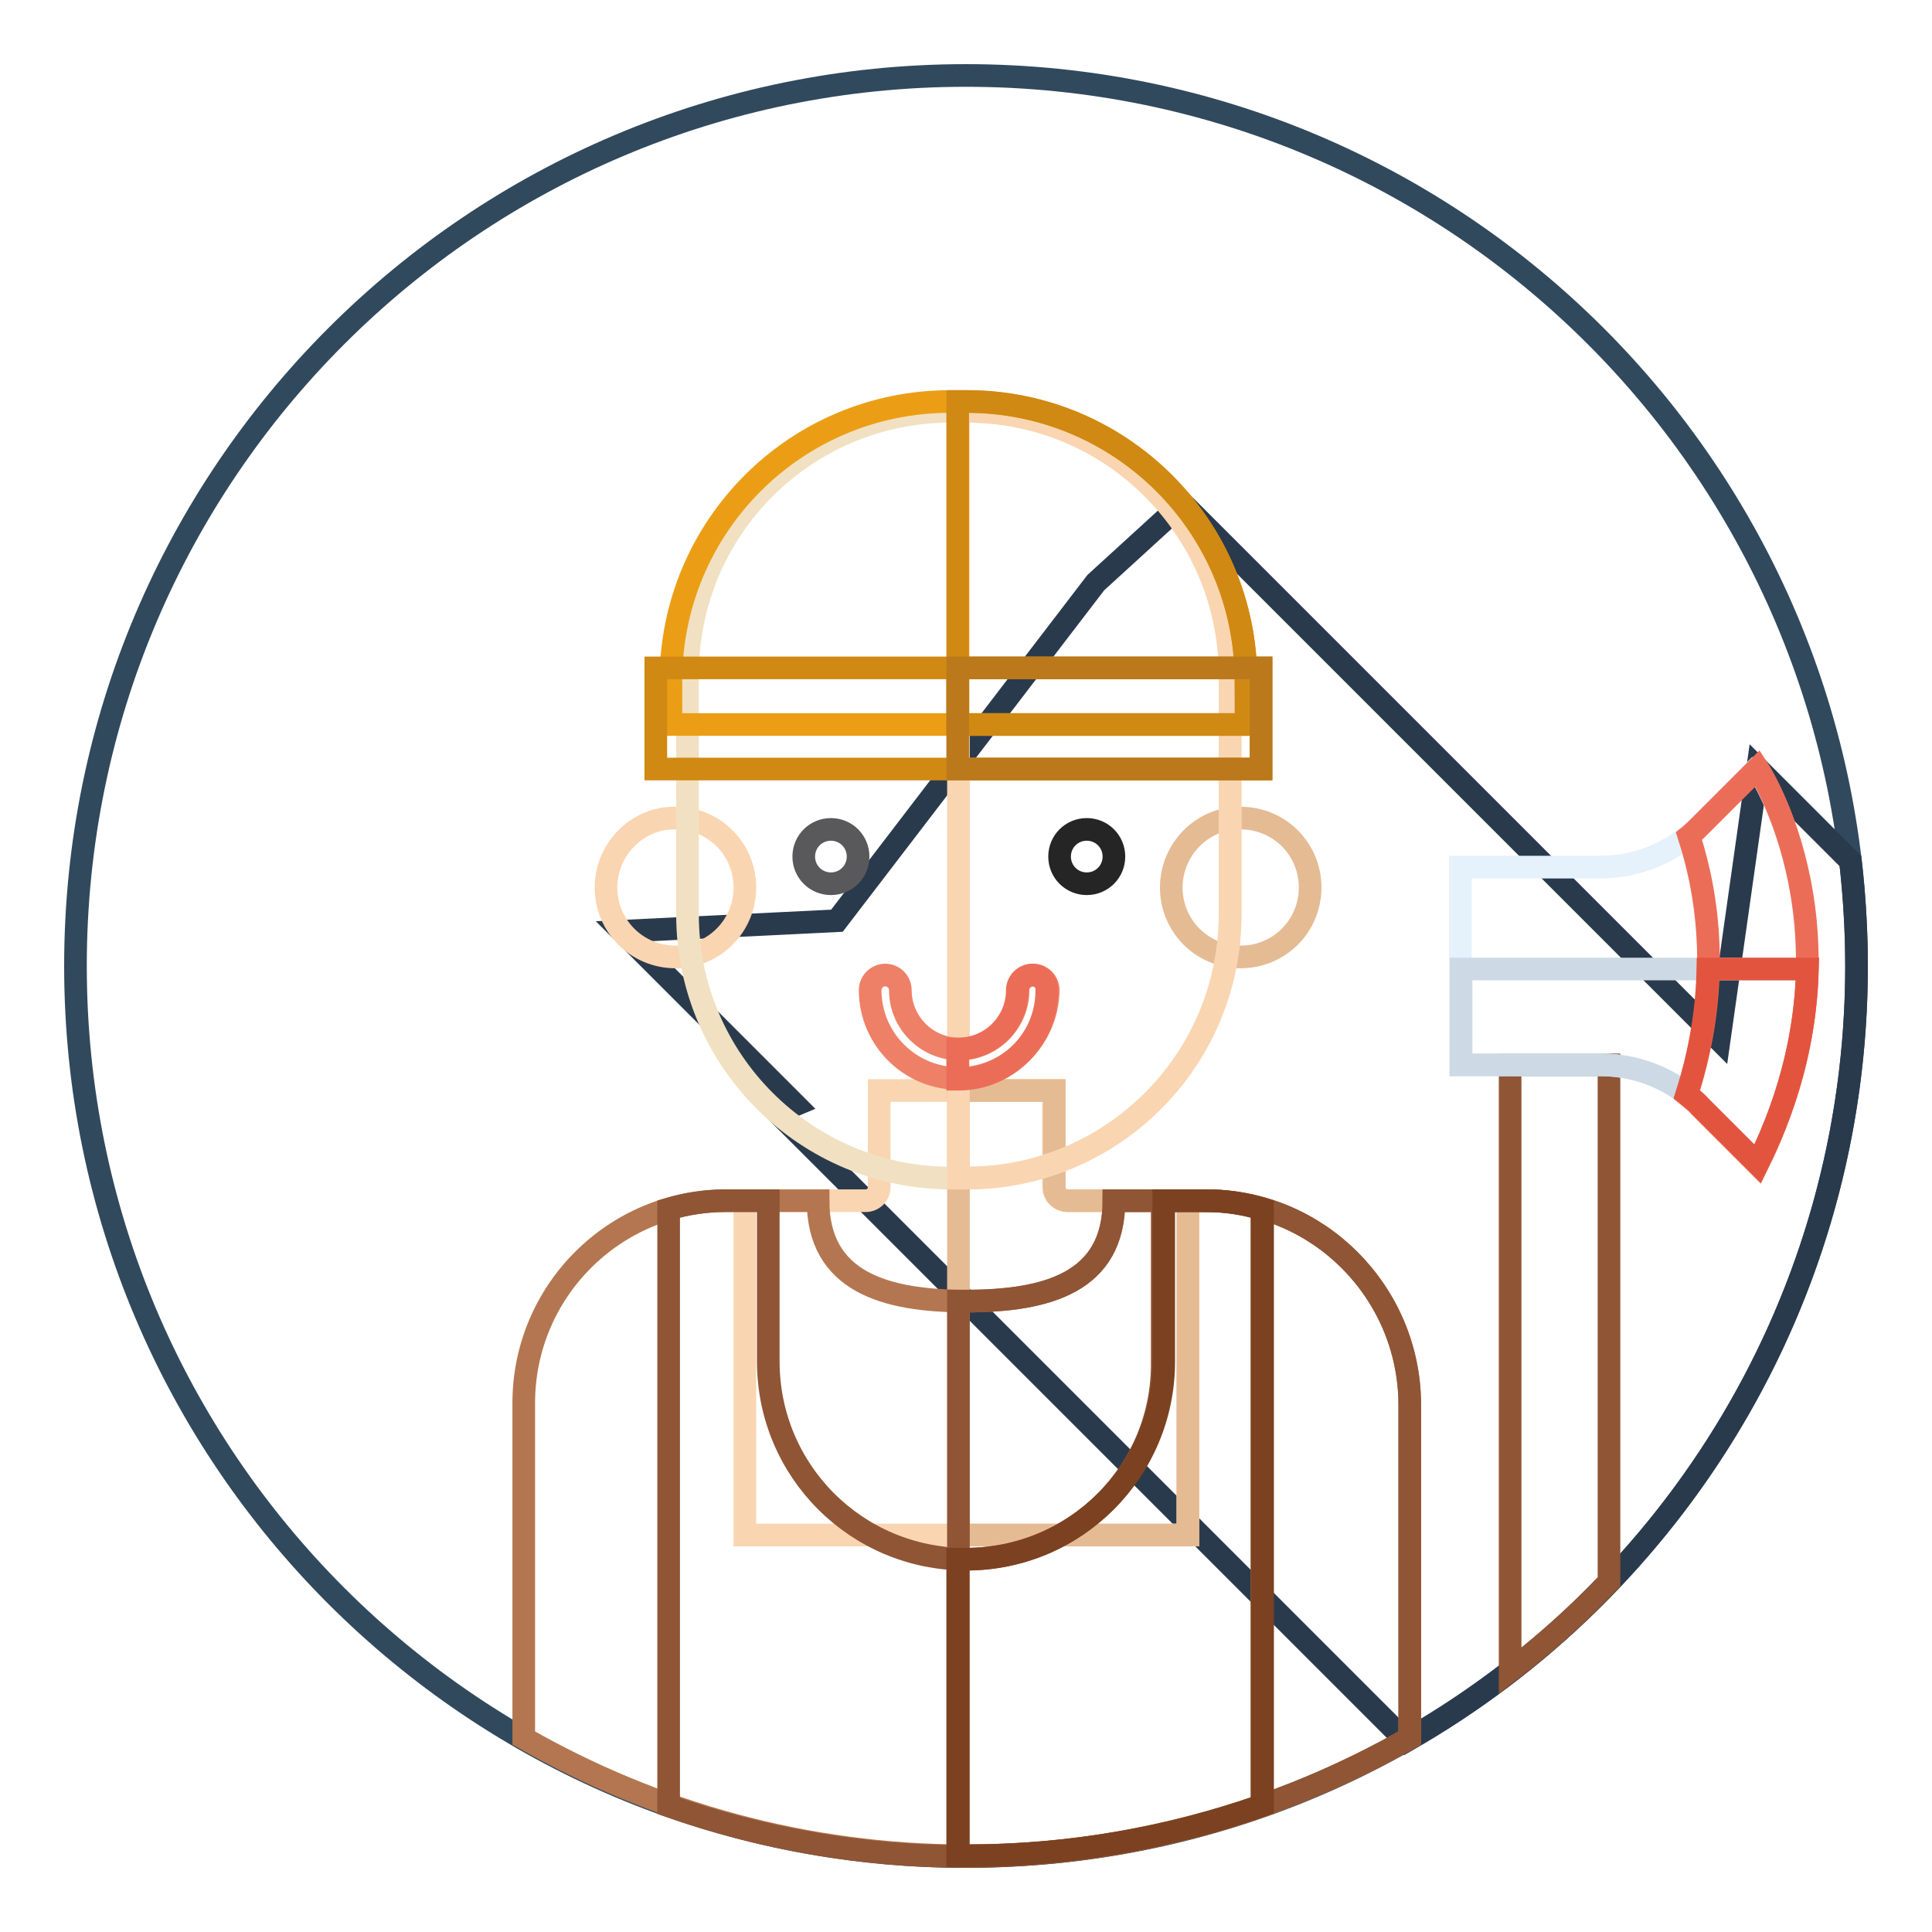 <?xml version="1.0" encoding="utf-8"?>
<!-- Svg Vector Icons : http://www.onlinewebfonts.com/icon -->
<!DOCTYPE svg PUBLIC "-//W3C//DTD SVG 1.1//EN" "http://www.w3.org/Graphics/SVG/1.1/DTD/svg11.dtd">
<svg version="1.1" xmlns="http://www.w3.org/2000/svg" xmlns:xlink="http://www.w3.org/1999/xlink" x="0px" y="0px" viewBox="0 0 256 256" enable-background="new 0 0 256 256" xml:space="preserve">
<g> <path stroke-width="3" fill-opacity="0" stroke="#31495d"  d="M10,128c0,65.2,52.8,118,118,118c65.2,0,118-52.8,118-118c0-65.2-52.8-118-118-118C62.8,10,10,62.8,10,128z "/> <path stroke-width="3" fill-opacity="0" stroke="#2a3a4d"  d="M246,128c0-4.7-0.3-9.4-0.8-13.9l-12.3-12.3l-5.1,36l-71.1-71.1l-11.5,10.5L110.9,122l-28.5,1.4l23,23 l-2.4,1l23.1,23.1l60.2,60.2C221.9,210.4,246,172,246,128z"/> <path stroke-width="3" fill-opacity="0" stroke="#fad5b1"  d="M139.6,157.3v-12.8h-23.1v12.8c0,1-0.8,1.8-1.8,1.8H98.7v44.3h58.7v-44.3h-15.9 C140.4,159.1,139.6,158.3,139.6,157.3z"/> <path stroke-width="3" fill-opacity="0" stroke="#e5bb94"  d="M157.4,159.1h-15.9c-1,0-1.8-0.8-1.8-1.8v-12.8H127v58.9h30.4L157.4,159.1L157.4,159.1z"/> <path stroke-width="3" fill-opacity="0" stroke="#fad5b1"  d="M80.3,117.6c0,5.1,4.1,9.2,9.2,9.2c5.1,0,9.2-4.1,9.2-9.2c0,0,0,0,0,0c0-5.1-4.1-9.2-9.2-9.2 C84.5,108.3,80.3,112.5,80.3,117.6z"/> <path stroke-width="3" fill-opacity="0" stroke="#e5bb94"  d="M155.2,117.6c0,5.1,4.1,9.2,9.2,9.2c5.1,0,9.2-4.1,9.2-9.2c0-5.1-4.1-9.2-9.2-9.2 C159.4,108.3,155.2,112.5,155.2,117.6z"/> <path stroke-width="3" fill-opacity="0" stroke="#f1e1c2"  d="M128.1,156.1H126c-19.2,0-34.9-15.6-34.9-34.9V89.4c0-19.3,15.6-34.9,34.9-34.9h2.1 c19.3,0,34.9,15.6,34.9,34.9v31.9C162.9,140.5,147.3,156.1,128.1,156.1z"/> <path stroke-width="3" fill-opacity="0" stroke="#fad5b1"  d="M128.1,54.5h-1.1v101.6h1.1c19.3,0,34.9-15.6,34.9-34.9V89.3C162.9,70.1,147.3,54.5,128.1,54.5z"/> <path stroke-width="3" fill-opacity="0" stroke="#eb9e15"  d="M165.1,90.2c0-20.5-16.6-37-37-37h-2.2c-20.5,0-37,16.6-37,37v5.8h76.3L165.1,90.2z"/> <path stroke-width="3" fill-opacity="0" stroke="#d08912"  d="M165.1,90.2c0-20.5-16.6-37-37-37h-1.2V96h38.2L165.1,90.2L165.1,90.2L165.1,90.2z"/> <path stroke-width="3" fill-opacity="0" stroke="#59595b"  d="M106.5,113.5c0,2,1.6,3.6,3.6,3.6c2,0,3.6-1.6,3.6-3.6c0-2-1.6-3.6-3.6-3.6 C108.1,109.9,106.5,111.5,106.5,113.5L106.5,113.5z"/> <path stroke-width="3" fill-opacity="0" stroke="#262525"  d="M140.4,113.5c0,2,1.6,3.6,3.6,3.6c2,0,3.6-1.6,3.6-3.6c0-2-1.6-3.6-3.6-3.6 C142,109.9,140.4,111.5,140.4,113.5L140.4,113.5z"/> <path stroke-width="3" fill-opacity="0" stroke="#b47650"  d="M159.9,159.1h-12.3c0,10.8-8.8,13.3-19.6,13.3s-19.6-2.6-19.6-13.3H96.2c-14.8,0-26.8,12-26.8,26.8v44.4 c17.3,9.9,37.3,15.6,58.7,15.6c21.4,0,41.4-5.7,58.7-15.6V186C186.7,171.2,174.7,159.1,159.9,159.1L159.9,159.1z"/> <path stroke-width="3" fill-opacity="0" stroke="#8f5535"  d="M159.9,159.1h-12.3c0,10.8-8.8,13.3-19.6,13.3H127v73.5c0.3,0,0.7,0,1.1,0c21.4,0,41.4-5.7,58.7-15.6V186 C186.7,171.2,174.7,159.1,159.9,159.1z"/> <path stroke-width="3" fill-opacity="0" stroke="#ee8067"  d="M127,142.9c-6.5,0-11.7-5.3-11.7-11.7c0-1.1,0.9-2,2-2c1.1,0,2,0.9,2,2c0,4.3,3.5,7.8,7.8,7.8 c4.3,0,7.8-3.5,7.8-7.8c0-1.1,0.9-2,2-2c1.1,0,2,0.9,2,2C138.8,137.7,133.5,142.9,127,142.9z"/> <path stroke-width="3" fill-opacity="0" stroke="#ec6d57"  d="M136.8,129.2c-1.1,0-2,0.9-2,2c0,4.3-3.5,7.8-7.8,7.8h-0.1v4h0.1c6.5,0,11.7-5.3,11.7-11.7 C138.8,130.1,137.9,129.2,136.8,129.2z"/> <path stroke-width="3" fill-opacity="0" stroke="#d08912"  d="M86.9,88.5h80.2v13.4H86.9V88.5z"/> <path stroke-width="3" fill-opacity="0" stroke="#bb791b"  d="M126.9,88.5h40.2v13.4h-40.2V88.5z"/> <path stroke-width="3" fill-opacity="0" stroke="#8f5535"  d="M128,206.6c-14.5,0-26.2-11.7-26.2-26.2v-21.3h-5.7c-2.6,0-5.1,0.4-7.5,1.1v79.1 c12.3,4.3,25.5,6.7,39.3,6.7c13.8,0,27-2.4,39.3-6.7v-79.1c-2.4-0.7-4.9-1.1-7.5-1.1h-5.7v21.3C154.2,194.9,142.5,206.6,128,206.6 L128,206.6z"/> <path stroke-width="3" fill-opacity="0" stroke="#7c4120"  d="M159.9,159.1h-5.7v21.3c0,14.5-11.7,26.2-26.2,26.2c-0.3,0-0.7,0-1.1,0v39.3h1.1c13.8,0,27-2.4,39.3-6.7 v-79C165,159.5,162.5,159.1,159.9,159.1L159.9,159.1z"/> <path stroke-width="3" fill-opacity="0" stroke="#8f5535"  d="M200.1,221.4c4.7-3.6,9-7.5,13.1-11.8v-68.5h-13.1V221.4z"/> <path stroke-width="3" fill-opacity="0" stroke="#e5f1fb"  d="M232.9,154.2l-7.7-7.7c-3.5-3.5-8.2-5.4-13.1-5.4h-18.6v-26.2h18.5c4.9,0,9.6-1.9,13.1-5.4l7.7-7.7 C232.9,101.8,247.7,124.3,232.9,154.2z"/> <path stroke-width="3" fill-opacity="0" stroke="#cdd9e4"  d="M193.6,128.4v12.7h18.5c4.9,0,9.6,1.9,13.1,5.4l7.7,7.7c4.7-9.5,6.4-18.3,6.6-25.8H193.6z"/> <path stroke-width="3" fill-opacity="0" stroke="#ec6d57"  d="M232.9,101.8l-7.7,7.7c-0.4,0.4-0.9,0.9-1.4,1.3c2.5,7.7,4.4,19.8-0.3,34.3c0.6,0.5,1.2,0.9,1.7,1.5 l7.7,7.7C247.7,124.3,232.9,101.8,232.9,101.8L232.9,101.8z"/> <path stroke-width="3" fill-opacity="0" stroke="#e3543f"  d="M226.3,128.4c-0.1,5.1-0.9,10.6-2.8,16.6c0.6,0.5,1.2,0.9,1.7,1.5l7.7,7.7c4.7-9.5,6.4-18.3,6.6-25.8H226.3 L226.3,128.4z"/></g>
</svg>